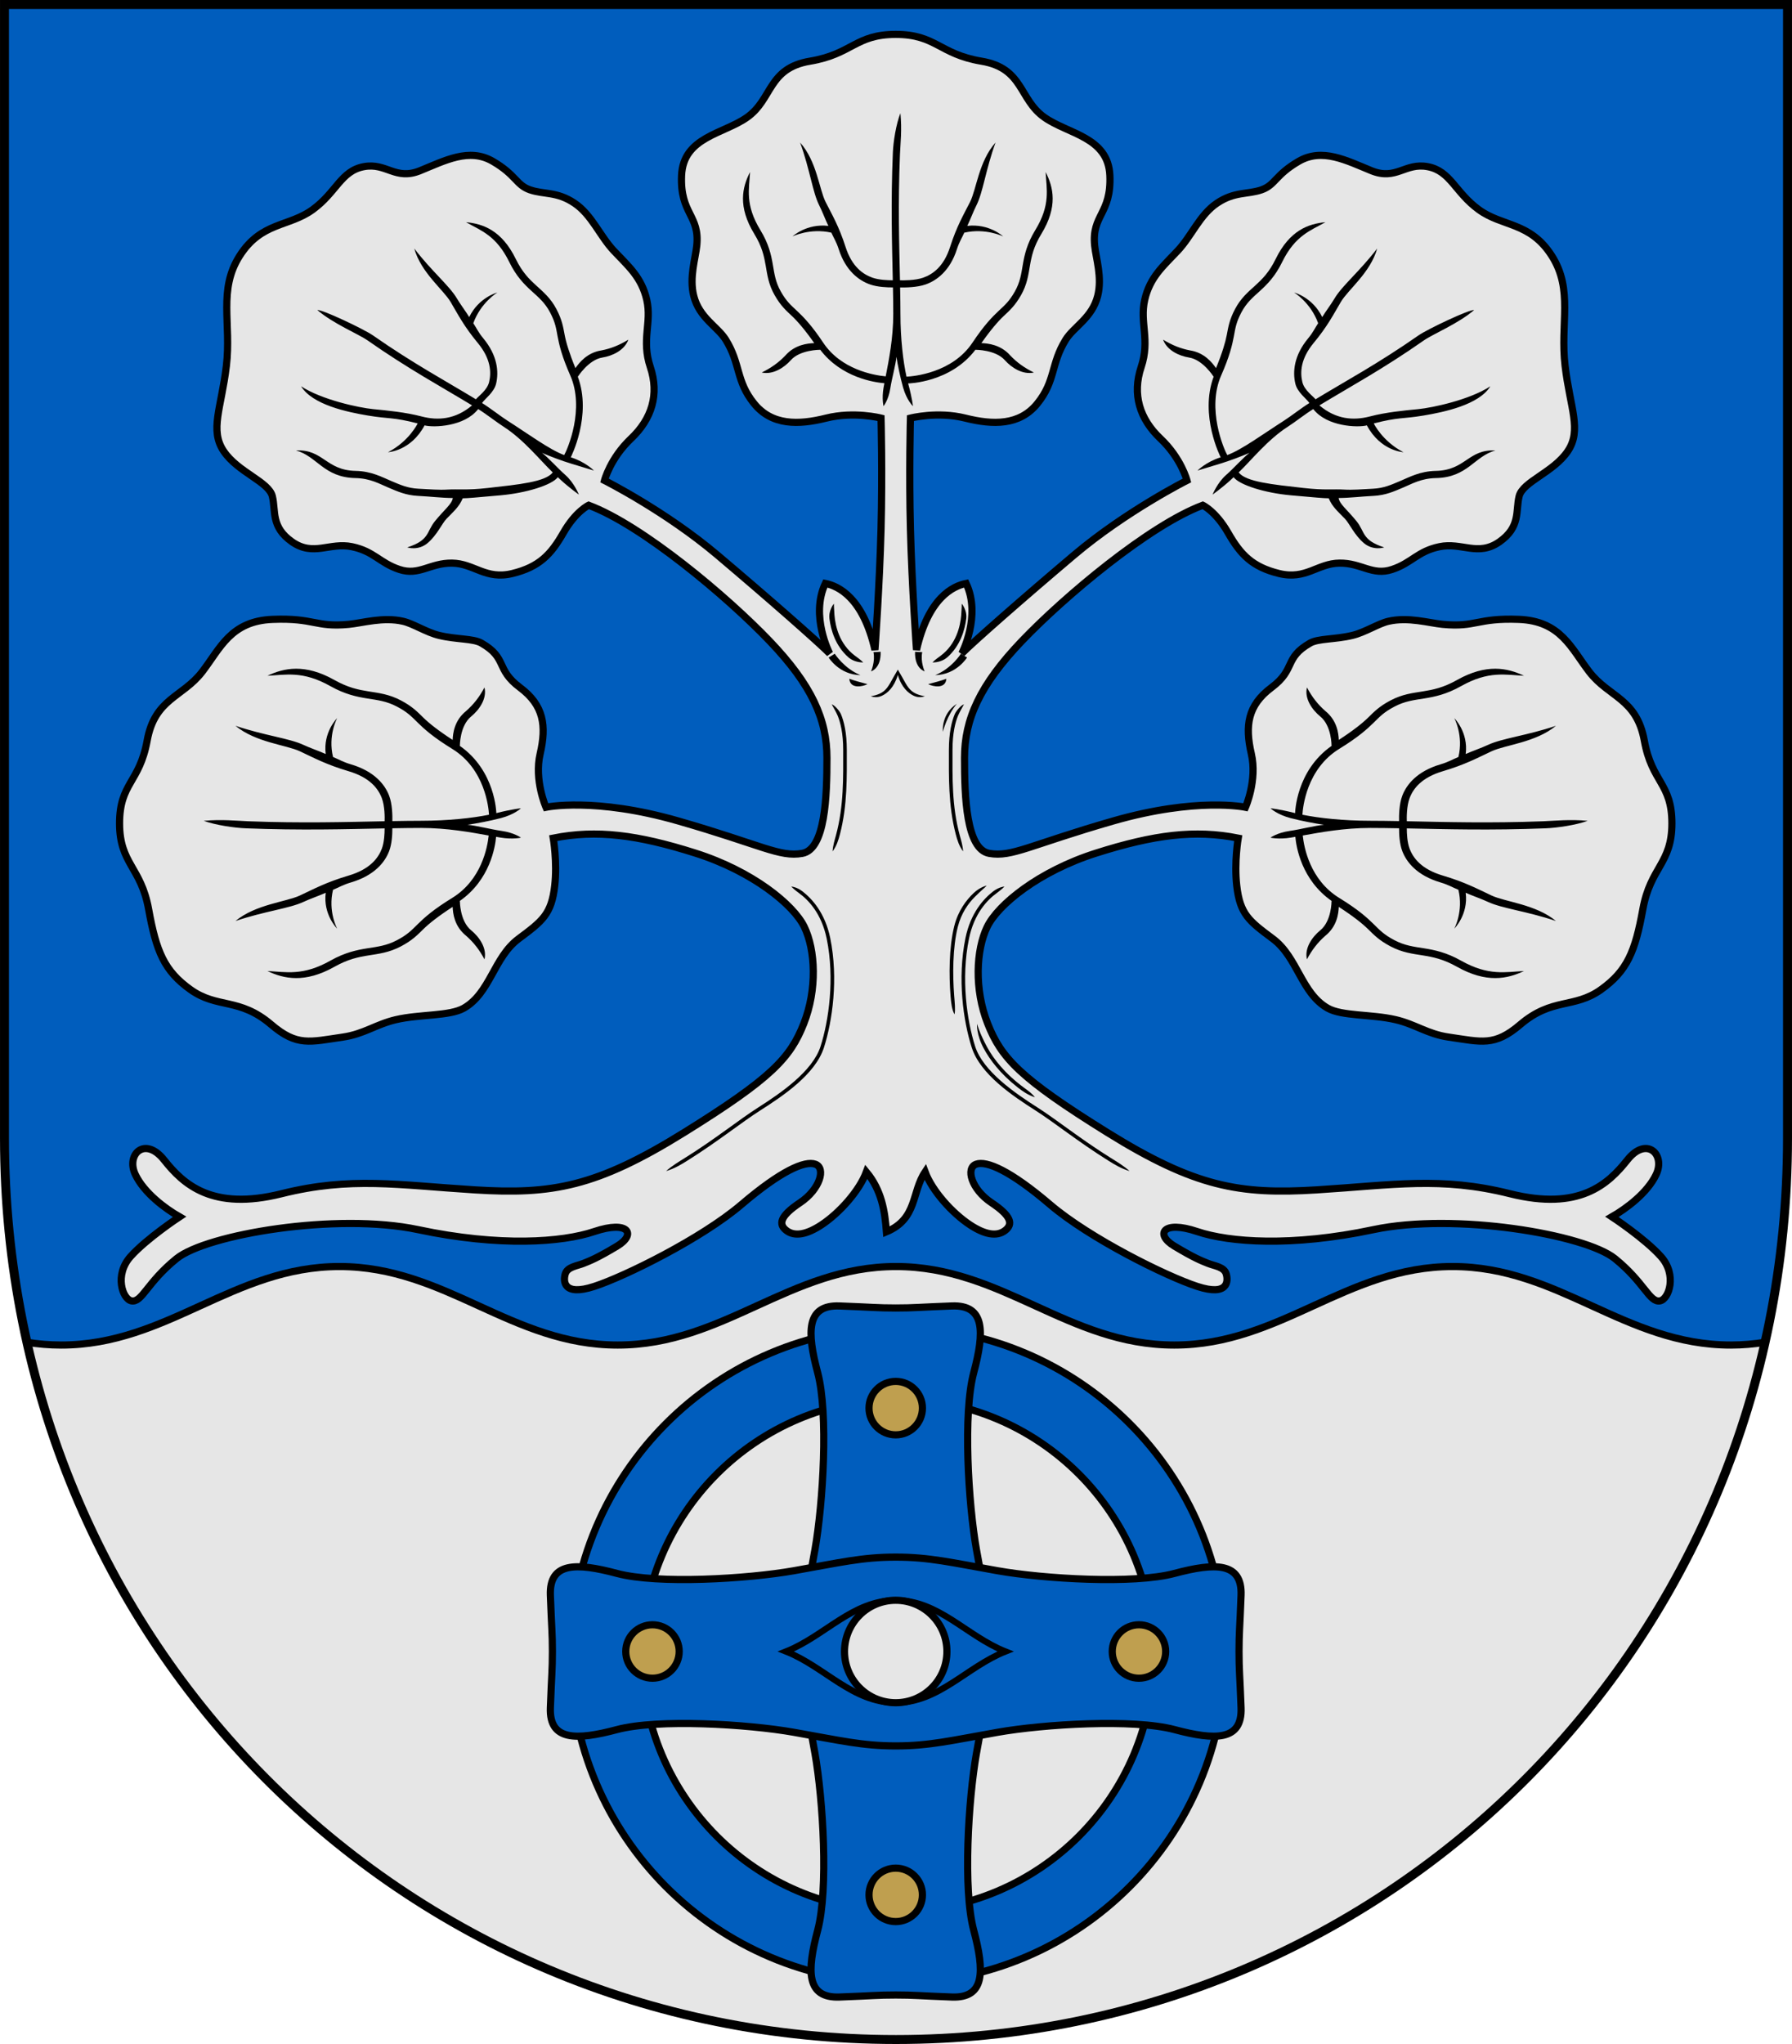 <?xml version="1.0" encoding="UTF-8" standalone="no"?>
<svg xmlns:dc="http://purl.org/dc/elements/1.1/" xmlns:cc="http://creativecommons.org/ns#" xmlns:rdf="http://www.w3.org/1999/02/22-rdf-syntax-ns#" xmlns:svg="http://www.w3.org/2000/svg" xmlns="http://www.w3.org/2000/svg" xmlns:sodipodi="http://sodipodi.sourceforge.net/DTD/sodipodi-0.dtd" xmlns:inkscape="http://www.inkscape.org/namespaces/inkscape" width="500" height="570" viewBox="0 0 132.292 150.812" version="1.1" id="svg847" sodipodi:docname="haapavesi.svg" inkscape:version="1.0.2 (e86c870879, 2021-01-15, custom)">
  <defs id="defs841"></defs>
  <g inkscape:label="Layer 1" inkscape:groupmode="layer" id="layer1" transform="translate(-33.043,-49.415)">
    <path style="font-variation-settings:normal;opacity:1;vector-effect:none;fill:#005dbd;fill-opacity:1;stroke:none;stroke-width:0.661;stroke-linecap:butt;stroke-linejoin:miter;stroke-miterlimit:4;stroke-dasharray:none;stroke-dashoffset:0;stroke-opacity:1;stop-color:#000000;stop-opacity:1" d="m 165.004,49.746 v 83.637 c 0,37.264 -29.424,66.514 -65.815,66.514 -36.391,0 -65.815,-29.25 -65.815,-66.514 V 49.746 Z" id="path1823" sodipodi:nodetypes="cszscc"></path>
    <path id="path848" style="font-variation-settings:normal;opacity:1;vector-effect:none;fill:#e6e6e6;fill-opacity:1;stroke:#000000;stroke-width:0.529;stroke-linecap:butt;stroke-linejoin:miter;stroke-miterlimit:4;stroke-dasharray:none;stroke-dashoffset:0;stroke-opacity:1;stop-color:#000000;stop-opacity:1" d="m 140.277,142.864 c 7.846,0 12.698,5.793 20.544,5.793 0.877,0 1.714,-0.076 2.524,-0.204 -6.689,29.785 -32.843,51.443 -64.156,51.443 -31.314,0 -57.468,-21.658 -64.157,-51.443 0.81,0.129 1.648,0.204 2.525,0.204 7.846,0 12.698,-5.793 20.544,-5.793 7.846,0 12.698,5.793 20.544,5.793 7.846,0 12.698,-5.793 20.544,-5.793 7.846,0 12.698,5.793 20.544,5.793 7.846,0 12.698,-5.793 20.544,-5.793 z"></path>
    <g id="g1601" style="stroke-width:0.528;stroke-miterlimit:4;stroke-dasharray:none" transform="matrix(1.002,0,0,1.002,-0.074,-0.109)">
      <path id="path855" style="opacity:1;fill:#005dbd;fill-opacity:1;stroke:#000000;stroke-width:1.996;stroke-miterlimit:4;stroke-dasharray:none;paint-order:markers fill stroke" d="m 374.338,555.357 c -50.297,5.4e-4 -91.07,40.773 -91.07,91.07 -5.4e-4,50.297 40.773,91.072 91.07,91.072 50.298,5.4e-4 91.073,-40.775 91.072,-91.072 -5.4e-4,-50.298 -40.775,-91.071 -91.072,-91.07 z m 0,19.898 c 39.307,0 71.174,31.864 71.174,71.172 0,39.307 -31.866,71.174 -71.174,71.174 -39.307,0 -71.172,-31.866 -71.172,-71.174 -10e-6,-39.307 31.864,-71.172 71.172,-71.172 z" transform="scale(0.265)" sodipodi:nodetypes="zzzzzzzzzz"></path>
      <path style="font-variation-settings:normal;opacity:1;vector-effect:none;fill:#005dbd;fill-opacity:1;stroke:#000000;stroke-width:0.528;stroke-linecap:butt;stroke-linejoin:miter;stroke-miterlimit:4;stroke-dasharray:none;stroke-dashoffset:0;stroke-opacity:1;stop-color:#000000;stop-opacity:1" d="m 93.094,178.538 c 0.601,3.408 1.002,10.023 0.2,13.029 -0.802,3.007 -0.838,5.002 1.604,4.911 2.442,-0.09 2.764,-0.15 4.145,-0.15 1.382,0 1.704,0.06 4.145,0.15 2.442,0.09 2.405,-1.904 1.604,-4.911 -0.802,-3.007 -0.401,-9.622 0.2,-13.029 0.601,-3.408 1.002,-5.023 1.002,-7.504 0,-2.481 -0.401,-4.096 -1.002,-7.504 -0.601,-3.408 -1.002,-10.023 -0.2,-13.029 0.802,-3.007 0.838,-5.001 -1.604,-4.911 -2.442,0.09 -2.764,0.15 -4.145,0.15 -1.382,0 -1.704,-0.06 -4.145,-0.15 -2.442,-0.09 -2.405,1.904 -1.604,4.911 0.802,3.007 0.401,9.622 -0.2,13.029 -0.601,3.408 -1.002,5.023 -1.002,7.504 0,2.481 0.401,4.096 1.002,7.504 z" id="path881" sodipodi:nodetypes="zsszsszzzsszsszzz"></path>
      <path id="path883" style="opacity:1;fill:#bf9f4f;fill-opacity:1;stroke:#000000;stroke-width:0.528;stroke-miterlimit:4;stroke-dasharray:none;paint-order:markers fill stroke" d="m 99.044,155.081 c -1.087,0 -1.968,-0.881 -1.968,-1.968 0,-1.087 0.881,-1.968 1.968,-1.968 1.087,0 1.968,0.881 1.968,1.968 0,1.087 -0.881,1.968 -1.968,1.968 z" sodipodi:nodetypes="sssss"></path>
      <path id="path885" style="opacity:1;fill:#bf9f4f;fill-opacity:1;stroke:#000000;stroke-width:0.528;stroke-miterlimit:4;stroke-dasharray:none;paint-order:markers fill stroke" d="m 99.044,186.987 c -1.087,0 -1.968,0.881 -1.968,1.968 0,1.087 0.881,1.968 1.968,1.968 1.087,0 1.968,-0.881 1.968,-1.968 0,-1.087 -0.881,-1.968 -1.968,-1.968 z" sodipodi:nodetypes="sssss"></path>
      <path style="font-variation-settings:normal;opacity:1;vector-effect:none;fill:#005dbd;fill-opacity:1;stroke:#000000;stroke-width:0.528;stroke-linecap:butt;stroke-linejoin:miter;stroke-miterlimit:4;stroke-dasharray:none;stroke-dashoffset:0;stroke-opacity:1;stop-color:#000000;stop-opacity:1" d="m 106.548,176.984 c 3.408,-0.601 10.023,-1.002 13.029,-0.2 3.007,0.802 5.002,0.838 4.911,-1.604 -0.09,-2.442 -0.15,-2.764 -0.15,-4.145 0,-1.382 0.06,-1.704 0.15,-4.145 0.09,-2.442 -1.904,-2.405 -4.911,-1.604 -3.007,0.802 -9.622,0.401 -13.029,-0.2 -3.408,-0.601 -5.023,-1.002 -7.504,-1.002 -2.481,0 -4.096,0.401 -7.504,1.002 -3.408,0.601 -10.023,1.002 -13.029,0.2 -3.007,-0.802 -5.001,-0.838 -4.911,1.604 0.09,2.442 0.15,2.764 0.15,4.145 0,1.382 -0.06,1.704 -0.15,4.145 -0.09,2.442 1.904,2.405 4.911,1.604 3.007,-0.802 9.622,-0.401 13.029,0.2 3.408,0.601 5.023,1.002 7.504,1.002 2.481,0 4.096,-0.401 7.504,-1.002 z" id="path871" sodipodi:nodetypes="zsszsszzzsszsszzz"></path>
      <path id="path877" style="opacity:1;fill:#bf9f4f;fill-opacity:1;stroke:#000000;stroke-width:0.528;stroke-miterlimit:4;stroke-dasharray:none;paint-order:markers fill stroke" d="m 83.091,171.034 c 0,1.087 -0.881,1.968 -1.968,1.968 -1.087,0 -1.968,-0.881 -1.968,-1.968 0,-1.087 0.881,-1.968 1.968,-1.968 1.087,0 1.968,0.881 1.968,1.968 z" sodipodi:nodetypes="sssss"></path>
      <path id="path879" style="opacity:1;fill:#bf9f4f;fill-opacity:1;stroke:#000000;stroke-width:0.528;stroke-miterlimit:4;stroke-dasharray:none;paint-order:markers fill stroke" d="m 114.997,171.034 c 0,1.087 0.881,1.968 1.968,1.968 1.087,0 1.968,-0.881 1.968,-1.968 0,-1.087 -0.881,-1.968 -1.968,-1.968 -1.087,0 -1.968,0.881 -1.968,1.968 z" sodipodi:nodetypes="sssss"></path>
      <path id="path891" style="opacity:1;fill:none;stroke:#000000;stroke-width:0.462;stroke-miterlimit:4;stroke-dasharray:none;paint-order:markers fill stroke" d="m 107.126,171.034 c -2.862,-1.137 -4.903,-3.772 -8.082,-3.772 -3.179,0 -5.22,2.635 -8.082,3.772 2.862,1.137 4.903,3.772 8.082,3.772 3.179,0 5.22,-2.635 8.082,-3.772 z" sodipodi:nodetypes="cscsc"></path>
      <path id="path875" style="opacity:1;fill:#e6e6e6;fill-opacity:1;stroke:#000000;stroke-width:0.528;stroke-miterlimit:4;stroke-dasharray:none;paint-order:markers fill stroke" d="m 102.816,171.034 c 0,2.083 -1.689,3.772 -3.772,3.772 -2.083,0 -3.772,-1.689 -3.772,-3.772 0,-2.083 1.689,-3.772 3.772,-3.772 2.083,0 3.772,1.689 3.772,3.772 z" sodipodi:nodetypes="sssss"></path>
    </g>
    <path style="font-variation-settings:normal;opacity:1;vector-effect:none;fill:none;fill-opacity:1;stroke:#000000;stroke-width:0.661;stroke-linecap:butt;stroke-linejoin:miter;stroke-miterlimit:4;stroke-dasharray:none;stroke-dashoffset:0;stroke-opacity:1;stop-color:#000000;stop-opacity:1" d="m 165.004,49.746 v 83.637 c 0,37.264 -29.424,66.514 -65.815,66.514 -36.391,0 -65.815,-29.25 -65.815,-66.514 V 49.746 Z" id="path846" sodipodi:nodetypes="cszscc"></path>
    <g id="g1843" transform="matrix(1.002,0,0,1.002,-0.074,-0.109)" style="stroke-width:0.998">
      <path style="font-variation-settings:normal;opacity:1;vector-effect:none;fill:#e6e6e6;fill-opacity:1;stroke:#000000;stroke-width:0.528;stroke-linecap:butt;stroke-linejoin:miter;stroke-miterlimit:4;stroke-dasharray:none;stroke-dashoffset:0;stroke-opacity:1;stop-color:#000000;stop-opacity:1" d="m 104.165,80.212 c 2.053,0.513 4.001,0.55 5.312,-1.068 1.362,-1.68 0.979,-2.912 2.092,-4.704 0.601,-0.967 1.945,-1.601 2.356,-3.227 0.343,-1.357 -0.126,-2.756 -0.223,-3.699 -0.234,-2.271 1.239,-2.318 1.12,-5.164 -0.119,-2.846 -3.092,-3.054 -4.83,-4.288 -1.888,-1.339 -1.522,-3.614 -4.633,-4.132 -3.111,-0.518 -3.337,-1.973 -6.315,-1.973 -2.978,0 -3.204,1.455 -6.315,1.973 -3.111,0.518 -2.745,2.793 -4.633,4.132 -1.738,1.233 -4.711,1.441 -4.83,4.288 -0.119,2.846 1.354,2.893 1.12,5.164 -0.097,0.943 -0.566,2.342 -0.223,3.699 0.411,1.626 1.756,2.26 2.356,3.227 1.113,1.792 0.73,3.024 2.092,4.704 1.312,1.618 3.26,1.581 5.312,1.068 2.053,-0.513 4.039,2e-6 4.039,2e-6 0,0 0.108,3.98 -3.5e-5,8.175 -0.108,4.195 -0.448,8.893 -0.448,8.893 -0.873,-3.843 -2.689,-4.701 -3.657,-4.894 -1.129,2.394 0.323,5.163 0.323,5.163 -0.914,-0.914 -4.464,-4.034 -8.283,-7.261 -3.819,-3.227 -8.31,-5.485 -8.31,-5.485 0,0 0.42,-1.628 1.957,-3.083 1.536,-1.455 2.09,-3.255 1.418,-5.268 -0.671,-2.014 0.12,-3.259 -0.259,-4.938 -0.38,-1.679 -1.367,-2.494 -2.422,-3.614 -1.055,-1.12 -1.627,-2.66 -2.916,-3.522 -1.289,-0.862 -2.246,-0.621 -3.269,-0.975 -1.023,-0.355 -1.004,-1.091 -2.742,-2.101 -1.738,-1.009 -3.52,-0.054 -5.352,0.691 -1.832,0.744 -2.475,-0.612 -4.156,-0.294 -1.681,0.318 -2.001,1.882 -3.756,3.161 -1.754,1.28 -3.781,0.892 -5.382,3.403 -1.602,2.511 -0.603,4.983 -0.979,8.107 -0.376,3.124 -1.245,4.724 -0.195,6.281 1.05,1.556 3.317,2.239 3.582,3.318 0.265,1.079 -0.123,2.256 1.454,3.356 1.577,1.101 2.777,0.014 4.411,0.356 1.634,0.342 2.032,1.192 3.492,1.676 1.46,0.484 2.256,-0.486 3.88,-0.466 1.624,0.02 2.467,1.247 4.445,0.766 1.978,-0.481 2.843,-1.393 3.757,-2.992 0.915,-1.599 1.868,-2.036 1.868,-2.036 3.969,1.488 10.205,6.733 13.324,9.993 3.118,3.26 4.231,5.78 4.231,8.615 0,2.835 -0.121,6.727 -1.822,7.027 -1.677,0.295 -2.977,-0.617 -9.142,-2.389 -6.166,-1.772 -9.739,-1.007 -9.739,-1.007 0,0 -0.88,-1.987 -0.43,-3.932 0.479,-2.072 0.274,-3.57 -1.482,-4.882 -1.823,-1.362 -0.901,-2.162 -2.846,-3.275 -0.605,-0.346 -1.839,-0.259 -3.115,-0.566 -0.938,-0.226 -1.898,-0.863 -2.646,-1.037 -1.473,-0.343 -2.991,0.126 -4.014,0.223 -2.465,0.234 -2.516,-0.486 -5.604,-0.367 -3.089,0.119 -3.853,2.124 -5.191,3.862 -1.453,1.888 -3.491,1.953 -4.054,5.064 -0.563,3.111 -2.034,3.122 -2.034,6.1 0,2.978 1.579,3.204 2.141,6.315 0.563,3.111 1.147,4.54 3.086,5.924 1.984,1.415 3.592,0.565 5.944,2.571 1.906,1.625 2.832,1.278 5.282,0.924 1.561,-0.226 2.434,-0.94 3.907,-1.283 1.764,-0.411 3.958,-0.25 5.008,-0.85 1.944,-1.113 2.206,-3.742 4.029,-5.104 1.756,-1.312 2.425,-1.801 2.665,-3.914 0.196,-1.73 -0.108,-3.501 -0.108,-3.501 3.189,-0.638 6.201,-0.248 10.453,1.098 4.252,1.347 7.258,3.815 8.043,5.438 0.824,1.704 0.956,4.61 -0.04,7.128 -0.996,2.518 -2.349,3.998 -8.817,8.015 -6.468,4.017 -9.746,4.577 -15.415,4.223 -5.67,-0.354 -9.142,-0.992 -14.245,0.283 -5.103,1.276 -7.226,-0.69 -8.646,-2.48 -1.42,-1.791 -2.825,-0.414 -2.126,1.063 0.643,1.359 2.211,2.519 3.26,3.118 0,0 -2.41,1.583 -3.614,2.929 -1.205,1.347 -0.587,3.14 0.071,3.26 0.78,0.142 1.134,-1.347 3.331,-3.118 2.197,-1.772 11.765,-3.402 17.789,-2.126 6.024,1.276 10.617,0.934 12.969,0.142 2.57,-0.866 3.118,0.213 1.701,1.063 -1.471,0.883 -1.989,1.079 -2.48,1.276 -0.491,0.197 -1.193,0.256 -1.35,0.779 -0.156,0.522 -0.157,1.665 2.129,0.922 2.286,-0.743 7.938,-3.544 10.843,-6.024 2.906,-2.48 4.677,-3.26 5.457,-2.977 0.78,0.283 0.354,1.843 -1.134,2.835 -1.488,0.992 -1.605,1.596 -0.992,2.055 0.613,0.46 1.499,0.283 2.559,-0.413 1.342,-0.881 2.808,-2.524 3.323,-3.91 1.116,1.346 1.364,2.866 1.479,4.412 2.294,-0.966 1.84,-2.906 2.848,-4.412 0.515,1.386 1.981,3.029 3.323,3.91 1.06,0.696 1.946,0.873 2.559,0.413 0.613,-0.46 0.496,-1.063 -0.992,-2.055 -1.488,-0.992 -1.914,-2.551 -1.134,-2.835 0.78,-0.283 2.551,0.496 5.457,2.977 2.906,2.48 8.557,5.281 10.843,6.024 2.287,0.743 2.286,-0.4 2.129,-0.922 -0.156,-0.522 -0.858,-0.582 -1.35,-0.779 -0.491,-0.197 -1.009,-0.393 -2.48,-1.276 -1.417,-0.85 -0.869,-1.929 1.701,-1.063 2.352,0.792 6.945,1.134 12.969,-0.142 6.024,-1.276 15.592,0.354 17.789,2.126 2.197,1.772 2.551,3.26 3.331,3.118 0.658,-0.12 1.276,-1.914 0.071,-3.26 -1.205,-1.347 -3.614,-2.929 -3.614,-2.929 1.049,-0.6 2.617,-1.759 3.26,-3.118 0.699,-1.477 -0.706,-2.854 -2.126,-1.063 -1.42,1.791 -3.544,3.756 -8.646,2.48 -5.103,-1.276 -8.575,-0.638 -14.245,-0.283 -5.67,0.354 -8.947,-0.206 -15.415,-4.223 -6.468,-4.017 -7.822,-5.497 -8.817,-8.015 -0.996,-2.518 -0.864,-5.424 -0.04,-7.128 0.785,-1.624 3.791,-4.092 8.043,-5.438 4.252,-1.347 7.264,-1.736 10.453,-1.098 0,0 -0.304,1.771 -0.108,3.501 0.24,2.113 0.909,2.602 2.665,3.914 1.823,1.362 2.084,3.991 4.029,5.104 1.05,0.601 3.244,0.439 5.008,0.85 1.473,0.343 2.346,1.057 3.907,1.283 2.45,0.354 3.376,0.701 5.282,-0.924 2.352,-2.005 3.96,-1.155 5.944,-2.571 1.939,-1.384 2.523,-2.813 3.086,-5.924 0.563,-3.111 2.141,-3.337 2.141,-6.315 0,-2.978 -1.471,-2.989 -2.034,-6.1 -0.563,-3.111 -2.601,-3.176 -4.054,-5.064 -1.338,-1.738 -2.102,-3.743 -5.191,-3.862 -3.089,-0.119 -3.14,0.601 -5.604,0.367 -1.023,-0.097 -2.542,-0.566 -4.014,-0.223 -0.748,0.174 -1.708,0.811 -2.646,1.037 -1.275,0.307 -2.51,0.22 -3.115,0.566 -1.944,1.113 -1.023,1.913 -2.846,3.275 -1.756,1.312 -1.96,2.81 -1.482,4.882 0.449,1.945 -0.43,3.932 -0.43,3.932 0,0 -3.573,-0.764 -9.739,1.007 -6.166,1.772 -7.466,2.684 -9.142,2.389 -1.701,-0.299 -1.822,-4.192 -1.822,-7.027 0,-2.835 1.113,-5.355 4.231,-8.615 3.118,-3.26 9.355,-8.504 13.324,-9.993 0,0 0.953,0.438 1.868,2.036 0.915,1.599 1.779,2.511 3.757,2.992 1.978,0.481 2.822,-0.746 4.445,-0.766 1.624,-0.02 2.42,0.951 3.88,0.466 1.46,-0.484 1.858,-1.335 3.492,-1.676 1.634,-0.342 2.834,0.745 4.411,-0.356 1.577,-1.101 1.189,-2.277 1.454,-3.356 0.265,-1.079 2.532,-1.761 3.582,-3.318 1.05,-1.556 0.181,-3.157 -0.195,-6.281 -0.376,-3.124 0.622,-5.596 -0.979,-8.107 -1.602,-2.511 -3.628,-2.123 -5.382,-3.403 -1.754,-1.28 -2.075,-2.843 -3.756,-3.161 -1.681,-0.318 -2.324,1.038 -4.156,0.294 -1.832,-0.744 -3.613,-1.7 -5.352,-0.691 -1.738,1.009 -1.718,1.746 -2.742,2.101 -1.023,0.355 -1.98,0.113 -3.269,0.975 -1.289,0.862 -1.861,2.402 -2.916,3.522 -1.055,1.12 -2.042,1.935 -2.422,3.614 -0.38,1.679 0.412,2.925 -0.259,4.938 -0.671,2.014 -0.118,3.814 1.418,5.268 1.536,1.455 1.957,3.083 1.957,3.083 0,0 -4.491,2.258 -8.31,5.485 -3.819,3.227 -7.369,6.347 -8.283,7.261 0,0 1.452,-2.769 0.323,-5.163 -0.968,0.194 -2.784,1.052 -3.657,4.894 0,0 -0.341,-4.697 -0.448,-8.893 -0.108,-4.195 -8e-5,-8.175 -8e-5,-8.175 0,0 1.986,-0.513 4.039,-2e-6 z" id="path1642" sodipodi:nodetypes="sssssssszsssssssscscccsczzzzzzzzzzzzzzzzzzzzcsssscssssssssszsssssssscsssssssscsssssszzzssszscccszssszzzsssssscsssssssscsssssssszssssssssscssssczzzzzzzzzzzzzzzzzzzzcscccscs"></path>
      <path id="path1681" style="color:#000000;font-style:normal;font-variant:normal;font-weight:normal;font-stretch:normal;font-size:medium;line-height:normal;font-family:sans-serif;font-variant-ligatures:normal;font-variant-position:normal;font-variant-caps:normal;font-variant-numeric:normal;font-variant-alternates:normal;font-variant-east-asian:normal;font-feature-settings:normal;font-variation-settings:normal;text-indent:0;text-align:start;text-decoration:none;text-decoration-line:none;text-decoration-style:solid;text-decoration-color:#000000;letter-spacing:normal;word-spacing:normal;text-transform:none;writing-mode:lr-tb;direction:ltr;text-orientation:mixed;dominant-baseline:auto;baseline-shift:baseline;text-anchor:start;white-space:normal;shape-padding:0;shape-margin:0;inline-size:0;clip-rule:nonzero;display:inline;overflow:visible;visibility:visible;opacity:1;isolation:auto;mix-blend-mode:normal;color-interpolation:sRGB;color-interpolation-filters:linearRGB;solid-color:#000000;solid-opacity:1;vector-effect:none;fill:#000000;fill-opacity:1;fill-rule:nonzero;stroke:none;stroke-width:3.771;stroke-linecap:butt;stroke-linejoin:miter;stroke-miterlimit:4;stroke-dasharray:none;stroke-dashoffset:0;stroke-opacity:1;color-rendering:auto;image-rendering:auto;shape-rendering:auto;text-rendering:auto;enable-background:accumulate;stop-color:#000000;stop-opacity:1" d="m 375.053,217.957 c -1.22,3.118 -1.965,7.917 -2.092,10.883 -0.6,14.009 -0.239,25.611 -0.021,35.551 -1.427,-3.2e-4 -3.858,-0.092 -5.66,-0.725 -2.653,-0.931 -5.717,-3.079 -7.463,-8.512 -1.857,-5.778 -3.734,-8.925 -5.545,-12.496 -1.811,-3.571 -2.446,-11.349 -7.104,-16.541 2.739,7.502 3.468,13.804 5.316,17.449 0.865,1.707 1.697,3.967 2.541,5.713 -6.082,-0.718 -9.984,2.93 -9.984,2.93 0,0 4.835,-2.408 10.818,-1.055 0.68,1.542 1.369,2.493 2.051,4.613 1.913,5.952 5.562,8.679 8.703,9.781 2.077,0.729 4.734,0.83 6.365,0.824 0.051,2.558 0.09,5.037 0.09,7.385 0,6.646 -1.204,12.739 -2.104,17.334 -3.34,-0.324 -12.373,-1.868 -17.365,-9.355 -3.29,-4.935 -5.517,-7.169 -7.264,-8.812 -1.747,-1.644 -2.93,-2.61 -4.496,-5.352 -1.531,-2.679 -1.803,-4.933 -2.266,-7.604 -0.462,-2.671 -1.125,-5.715 -3.439,-9.502 -4.327,-7.08 -3.135,-11.427 -2.883,-16.146 -2.187,4.225 -3.44,9.631 1.178,17.188 2.158,3.531 2.721,6.184 3.174,8.799 0.452,2.614 0.78,5.241 2.502,8.254 1.686,2.951 3.148,4.216 4.857,5.824 1.507,1.418 3.543,3.766 6.143,7.463 -1.879,0.072 -5.403,0.438 -8.039,3.447 -1.839,1.938 -3.915,3.427 -6.562,4.721 3.117,0.688 6.227,-1.345 8.068,-3.406 2.574,-2.939 8.164,-2.908 8.164,-2.908 v -0.045 c 5.877,7.793 15.114,9.112 17.867,9.338 -0.072,0.383 -0.168,0.853 -0.229,1.205 -0.536,3.088 -0.01,5.17 -0.01,5.17 0,0 1.38,-1.687 1.883,-4.957 0.418,-2.72 1.503,-6.508 1.696,-8.768 0.349,2.198 1.094,5.852 1.864,8.569 0.993,3.503 2.734,5.16 2.734,5.16 0,0 -0.212,-2.222 -1.338,-6.32 0,0 11.778,-0.169 18.736,-9.396 v 0.045 c 0,0 5.59,-0.031 8.164,2.908 1.841,2.062 4.951,4.094 8.068,3.406 -2.648,-1.294 -4.724,-2.783 -6.562,-4.721 -2.636,-3.009 -6.16,-3.375 -8.039,-3.447 2.599,-3.697 4.636,-6.045 6.143,-7.463 1.709,-1.609 3.171,-2.874 4.857,-5.824 1.722,-3.013 2.049,-5.64 2.502,-8.254 0.453,-2.614 1.016,-5.268 3.174,-8.799 4.618,-7.556 3.365,-12.962 1.178,-17.188 0.252,4.719 1.444,9.066 -2.883,16.146 -2.314,3.787 -2.977,6.831 -3.439,9.502 -0.462,2.671 -0.737,4.925 -2.268,7.604 -1.567,2.741 -2.748,3.708 -4.494,5.352 -1.747,1.644 -3.974,3.878 -7.264,8.812 -5.615,8.422 -16.373,9.342 -18.328,9.441 -0.929,-4.23 -1.682,-10.513 -1.682,-17.42 0,-2.355 -0.04,-4.83 -0.09,-7.379 1.449,0.035 4.705,0.005 7.084,-0.83 3.141,-1.102 6.79,-3.83 8.703,-9.781 0.681,-2.12 1.373,-3.072 2.053,-4.613 5.984,-1.353 10.818,1.055 10.818,1.055 0,0 -3.902,-3.648 -9.984,-2.93 0.844,-1.746 1.674,-4.006 2.539,-5.713 1.848,-3.645 2.579,-9.947 5.318,-17.449 -4.657,5.192 -5.293,12.97 -7.104,16.541 -1.811,3.571 -3.688,6.718 -5.545,12.496 -1.746,5.432 -4.81,7.581 -7.463,8.512 -2.281,0.8 -5.543,0.754 -6.457,0.725 -0.214,-9.847 -0.573,-21.244 -0.006,-34.967 0.128,-3.102 0.591,-6.897 0.117,-11.467 z" transform="scale(0.265)" sodipodi:nodetypes="cscssscscccsscscssssscsssscccccccscscsccccccccsssscssssscscsscccscssscsc"></path>
      <path id="path1712" style="color:#000000;font-style:normal;font-variant:normal;font-weight:normal;font-stretch:normal;font-size:medium;line-height:normal;font-family:sans-serif;font-variant-ligatures:normal;font-variant-position:normal;font-variant-caps:normal;font-variant-numeric:normal;font-variant-alternates:normal;font-variant-east-asian:normal;font-feature-settings:normal;font-variation-settings:normal;text-indent:0;text-align:start;text-decoration:none;text-decoration-line:none;text-decoration-style:solid;text-decoration-color:#000000;letter-spacing:normal;word-spacing:normal;text-transform:none;writing-mode:lr-tb;direction:ltr;text-orientation:mixed;dominant-baseline:auto;baseline-shift:baseline;text-anchor:start;white-space:normal;shape-padding:0;shape-margin:0;inline-size:0;clip-rule:nonzero;display:inline;overflow:visible;visibility:visible;opacity:1;isolation:auto;mix-blend-mode:normal;color-interpolation:sRGB;color-interpolation-filters:linearRGB;solid-color:#000000;solid-opacity:1;vector-effect:none;fill:#000000;fill-opacity:1;fill-rule:nonzero;stroke:none;stroke-width:0.998;stroke-linecap:butt;stroke-linejoin:miter;stroke-miterlimit:4;stroke-dasharray:none;stroke-dashoffset:0;stroke-opacity:1;color-rendering:auto;image-rendering:auto;shape-rendering:auto;text-rendering:auto;enable-background:accumulate;stop-color:#000000;stop-opacity:1" d="m 64.333,80.749 c 0.669,0.17 2.941,0.099 3.948,-1.202 0.578,0.353 1.352,0.966 1.875,1.3 1.482,0.946 2.724,2.511 3.621,3.366 -0.548,0.699 -2.459,0.882 -4.786,1.146 -1.559,0.176 -2.2,0.068 -2.977,0.116 -0.633,0.039 -1.303,-0.022 -2.138,-0.063 -0.815,-0.04 -1.357,-0.299 -2.018,-0.576 -0.662,-0.277 -1.435,-0.714 -2.609,-0.737 -2.195,-0.042 -2.387,-1.611 -4.392,-1.502 1.544,0.404 2.039,1.986 4.382,2.031 1.095,0.021 1.767,0.425 2.414,0.696 0.648,0.271 1.28,0.572 2.197,0.616 0.898,0.044 1.693,0.148 2.564,0.157 -0.078,0.463 -0.616,0.84 -1.315,1.7 -0.648,0.798 -0.377,1.398 -2.044,1.936 0,0 0.807,0.272 1.506,-0.323 0.699,-0.595 1.051,-1.437 1.388,-1.785 0.564,-0.583 0.925,-0.876 1.194,-1.508 v -2e-6 c 0.386,-0.003 0.902,-0.053 2.788,-0.22 1.887,-0.167 3.777,-0.751 4.219,-1.333 0.075,0.07 0.167,0.159 0.236,0.222 0.613,0.559 1.313,1.06 1.313,1.06 0,0 -0.341,-0.871 -0.999,-1.448 -0.547,-0.48 -1.238,-1.261 -1.715,-1.626 0.54,0.235 1.461,0.589 2.177,0.803 0.923,0.277 1.648,0.501 1.648,0.501 0,0 -0.634,-0.645 -1.708,-0.977 0,0 1.584,-3.082 0.516,-5.947 l 0.01,0.006 c 0,0 0.788,-1.251 1.81,-1.407 0.722,-0.117 1.618,-0.522 1.908,-1.315 -0.665,0.407 -1.293,0.658 -1.987,0.792 -1.046,0.16 -1.629,0.894 -1.913,1.303 -0.455,-1.106 -0.689,-1.894 -0.791,-2.432 -0.116,-0.61 -0.19,-1.116 -0.608,-1.912 -0.427,-0.813 -0.966,-1.26 -1.485,-1.732 -0.519,-0.473 -1.031,-0.976 -1.511,-1.96 -1.029,-2.105 -2.413,-2.595 -3.667,-2.708 1.089,0.615 2.228,0.968 3.192,2.94 0.515,1.055 1.1,1.636 1.63,2.119 0.53,0.483 0.994,0.865 1.374,1.588 0.389,0.739 0.436,1.14 0.554,1.764 0.118,0.624 0.3,1.438 0.932,2.874 1.08,2.451 -0.192,5.412 -0.448,5.862 -1.076,-0.395 -2.638,-1.551 -4.179,-2.534 -0.525,-0.335 -1.298,-0.947 -1.874,-1.299 0.214,-0.318 0.886,-0.78 1.038,-1.429 0.201,-0.857 0.112,-2.06 -0.944,-3.333 -0.376,-0.454 -0.49,-0.743 -0.737,-1.114 0.549,-1.527 1.774,-2.263 1.774,-2.263 0,0 -1.369,0.351 -2.074,1.81 -0.269,-0.437 -0.656,-0.943 -0.913,-1.379 -0.55,-0.931 -1.852,-1.991 -3.136,-3.669 0.496,1.778 2.14,3.026 2.679,3.938 0.539,0.912 0.974,1.778 1.999,3.015 0.963,1.162 1.007,2.152 0.837,2.876 -0.146,0.623 -0.836,1.075 -0.972,1.275 -2.227,-1.353 -4.605,-2.626 -7.586,-4.705 -0.674,-0.47 -3.813,-1.95 -4.095,-1.864 1.163,0.998 3.04,1.771 3.684,2.222 3.04,2.127 5.464,3.428 7.712,4.794 -1.221,1.034 -2.507,1.132 -3.712,0.817 -1.205,-0.315 -2.522,-0.437 -3.576,-0.541 -1.054,-0.104 -3.793,-0.689 -5.309,-1.682 0.846,1.369 3.404,1.9 4.935,2.156 1.53,0.256 1.81,0.103 3.655,0.579 0,0 -0.626,1.312 -2.186,2.119 0,0 1.678,-0.074 2.694,-1.974 z" sodipodi:nodetypes="ccscssssscssscsczsccccscscsccccccccsssscssssscscsscccscssscscsczsczccc"></path>
      <path id="path1732" style="color:#000000;font-style:normal;font-variant:normal;font-weight:normal;font-stretch:normal;font-size:medium;line-height:normal;font-family:sans-serif;font-variant-ligatures:normal;font-variant-position:normal;font-variant-caps:normal;font-variant-numeric:normal;font-variant-alternates:normal;font-variant-east-asian:normal;font-feature-settings:normal;font-variation-settings:normal;text-indent:0;text-align:start;text-decoration:none;text-decoration-line:none;text-decoration-style:solid;text-decoration-color:#000000;letter-spacing:normal;word-spacing:normal;text-transform:none;writing-mode:lr-tb;direction:ltr;text-orientation:mixed;dominant-baseline:auto;baseline-shift:baseline;text-anchor:start;white-space:normal;shape-padding:0;shape-margin:0;inline-size:0;clip-rule:nonzero;display:inline;overflow:visible;visibility:visible;opacity:1;isolation:auto;mix-blend-mode:normal;color-interpolation:sRGB;color-interpolation-filters:linearRGB;solid-color:#000000;solid-opacity:1;vector-effect:none;fill:#000000;fill-opacity:1;fill-rule:nonzero;stroke:none;stroke-width:0.998;stroke-linecap:butt;stroke-linejoin:miter;stroke-miterlimit:4;stroke-dasharray:none;stroke-dashoffset:0;stroke-opacity:1;color-rendering:auto;image-rendering:auto;shape-rendering:auto;text-rendering:auto;enable-background:accumulate;stop-color:#000000;stop-opacity:1" d="m 48.056,109.866 c 0.895,0.323 2.273,0.52 3.125,0.553 4.022,0.159 7.353,0.063 10.208,0.006 -9.8e-5,0.378 -0.027,1.021 -0.208,1.498 -0.267,0.702 -0.884,1.513 -2.444,1.975 -1.659,0.491 -2.563,0.988 -3.588,1.467 -1.025,0.479 -3.259,0.647 -4.749,1.879 2.154,-0.725 3.963,-0.918 5.01,-1.407 0.49,-0.229 1.139,-0.449 1.64,-0.672 -0.206,1.609 0.841,2.642 0.841,2.642 0,0 -0.691,-1.279 -0.303,-2.862 0.443,-0.18 0.716,-0.362 1.325,-0.543 1.709,-0.506 2.492,-1.472 2.808,-2.303 0.209,-0.55 0.238,-1.252 0.237,-1.684 0.734,-0.013 1.446,-0.024 2.12,-0.024 1.908,0 3.658,0.319 4.977,0.557 -0.093,0.884 -0.536,3.274 -2.686,4.595 -1.417,0.87 -2.058,1.46 -2.53,1.922 -0.472,0.462 -0.749,0.775 -1.537,1.19 -0.769,0.405 -1.416,0.477 -2.183,0.599 -0.767,0.122 -1.641,0.298 -2.728,0.91 -2.033,1.145 -3.281,0.83 -4.636,0.763 1.213,0.579 2.765,0.91 4.935,-0.312 1.014,-0.571 1.776,-0.72 2.526,-0.84 0.751,-0.12 1.505,-0.206 2.37,-0.662 0.847,-0.446 1.21,-0.833 1.672,-1.285 0.407,-0.399 1.081,-0.937 2.143,-1.625 0.021,0.497 0.126,1.43 0.99,2.127 0.556,0.486 0.984,1.036 1.355,1.736 0.198,-0.825 -0.386,-1.648 -0.978,-2.135 -0.844,-0.681 -0.835,-2.16 -0.835,-2.16 h -0.013 c 2.238,-1.555 2.616,-3.999 2.681,-4.727 0.11,0.019 0.245,0.044 0.346,0.06 0.887,0.142 1.484,0.003 1.484,0.003 0,0 -0.484,-0.365 -1.423,-0.498 -0.781,-0.111 -1.869,-0.398 -2.518,-0.449 0.631,-0.092 1.68,-0.289 2.46,-0.493 1.006,-0.263 1.482,-0.723 1.482,-0.723 0,0 -0.638,0.056 -1.815,0.354 0,0 -0.049,-3.116 -2.698,-4.957 h 0.013 c 0,0 -0.009,-1.479 0.835,-2.16 0.592,-0.487 1.176,-1.31 0.978,-2.135 -0.372,0.701 -0.799,1.25 -1.355,1.736 -0.864,0.697 -0.969,1.63 -0.99,2.127 -1.062,-0.688 -1.736,-1.227 -2.143,-1.625 -0.462,-0.452 -0.825,-0.839 -1.672,-1.285 -0.865,-0.456 -1.619,-0.542 -2.37,-0.662 -0.751,-0.12 -1.512,-0.269 -2.526,-0.84 -2.17,-1.222 -3.722,-0.89 -4.935,-0.312 1.355,-0.067 2.603,-0.382 4.636,0.763 1.087,0.612 1.961,0.788 2.728,0.91 0.767,0.122 1.414,0.195 2.183,0.6 0.787,0.414 1.065,0.727 1.537,1.189 0.472,0.462 1.113,1.051 2.53,1.922 2.418,1.486 2.682,4.332 2.711,4.849 -1.215,0.246 -3.018,0.445 -5.002,0.445 -0.676,0 -1.387,0.011 -2.119,0.024 0.01,-0.383 0.001,-1.245 -0.238,-1.874 -0.316,-0.831 -1.1,-1.797 -2.808,-2.303 -0.609,-0.18 -0.882,-0.363 -1.325,-0.543 -0.389,-1.583 0.303,-2.862 0.303,-2.862 0,0 -1.047,1.032 -0.841,2.642 -0.501,-0.223 -1.15,-0.443 -1.64,-0.672 -1.047,-0.489 -2.856,-0.682 -5.01,-1.407 1.491,1.232 3.724,1.4 4.749,1.879 1.025,0.479 1.929,0.976 3.588,1.467 1.56,0.462 2.177,1.273 2.444,1.975 0.23,0.604 0.217,1.467 0.208,1.708 -2.827,0.057 -6.1,0.152 -10.04,0.002 -0.891,-0.034 -1.98,-0.156 -3.292,-0.031 z" sodipodi:nodetypes="cscssscscccsscscssssscsssscccccccscscsccccccccsssscssssscscsscccscssscsc"></path>
      <path id="path1789" style="color:#000000;font-style:normal;font-variant:normal;font-weight:normal;font-stretch:normal;font-size:medium;line-height:normal;font-family:sans-serif;font-variant-ligatures:normal;font-variant-position:normal;font-variant-caps:normal;font-variant-numeric:normal;font-variant-alternates:normal;font-variant-east-asian:normal;font-feature-settings:normal;font-variation-settings:normal;text-indent:0;text-align:start;text-decoration:none;text-decoration-line:none;text-decoration-style:solid;text-decoration-color:#000000;letter-spacing:normal;word-spacing:normal;text-transform:none;writing-mode:lr-tb;direction:ltr;text-orientation:mixed;dominant-baseline:auto;baseline-shift:baseline;text-anchor:start;white-space:normal;shape-padding:0;shape-margin:0;inline-size:0;clip-rule:nonzero;display:inline;overflow:visible;visibility:visible;opacity:1;isolation:auto;mix-blend-mode:normal;color-interpolation:sRGB;color-interpolation-filters:linearRGB;solid-color:#000000;solid-opacity:1;vector-effect:none;fill:#000000;fill-opacity:1;fill-rule:nonzero;stroke:none;stroke-width:0.998;stroke-linecap:butt;stroke-linejoin:miter;stroke-miterlimit:4;stroke-dasharray:none;stroke-dashoffset:0;stroke-opacity:1;color-rendering:auto;image-rendering:auto;shape-rendering:auto;text-rendering:auto;enable-background:accumulate;stop-color:#000000;stop-opacity:1" d="m 133.755,80.749 c -0.669,0.17 -2.941,0.099 -3.948,-1.202 -0.578,0.353 -1.352,0.966 -1.875,1.3 -1.482,0.946 -2.724,2.511 -3.621,3.366 0.548,0.699 2.459,0.882 4.786,1.146 1.559,0.176 2.2,0.068 2.977,0.116 0.633,0.039 1.303,-0.022 2.138,-0.063 0.815,-0.04 1.357,-0.299 2.018,-0.576 0.662,-0.277 1.435,-0.714 2.609,-0.737 2.195,-0.042 2.387,-1.611 4.392,-1.502 -1.544,0.404 -2.039,1.986 -4.382,2.031 -1.095,0.021 -1.767,0.425 -2.414,0.696 -0.648,0.271 -1.28,0.572 -2.197,0.616 -0.898,0.044 -1.693,0.148 -2.563,0.157 0.078,0.463 0.616,0.84 1.315,1.7 0.648,0.798 0.377,1.398 2.044,1.936 0,0 -0.807,0.272 -1.506,-0.323 -0.699,-0.595 -1.051,-1.437 -1.388,-1.785 -0.564,-0.583 -0.925,-0.876 -1.194,-1.508 v -2e-6 c -0.386,-0.003 -0.902,-0.053 -2.788,-0.22 -1.887,-0.167 -3.777,-0.751 -4.219,-1.333 -0.075,0.07 -0.167,0.159 -0.236,0.222 -0.613,0.559 -1.313,1.06 -1.313,1.06 0,0 0.341,-0.871 0.999,-1.448 0.547,-0.48 1.238,-1.261 1.715,-1.626 -0.54,0.235 -1.461,0.589 -2.177,0.803 -0.923,0.277 -1.648,0.501 -1.648,0.501 0,0 0.634,-0.645 1.708,-0.977 0,0 -1.584,-3.082 -0.516,-5.947 l -0.01,0.006 c 0,0 -0.788,-1.251 -1.81,-1.407 -0.722,-0.117 -1.618,-0.522 -1.908,-1.315 0.665,0.407 1.293,0.658 1.987,0.792 1.046,0.16 1.629,0.894 1.913,1.303 0.455,-1.106 0.689,-1.894 0.791,-2.432 0.116,-0.61 0.19,-1.116 0.608,-1.912 0.427,-0.813 0.966,-1.26 1.485,-1.732 0.519,-0.473 1.031,-0.976 1.511,-1.96 1.029,-2.105 2.413,-2.595 3.667,-2.708 -1.089,0.615 -2.228,0.968 -3.192,2.94 -0.515,1.055 -1.1,1.636 -1.63,2.119 -0.53,0.483 -0.994,0.865 -1.374,1.588 -0.389,0.739 -0.436,1.14 -0.554,1.764 -0.118,0.624 -0.3,1.438 -0.932,2.874 -1.08,2.451 0.192,5.412 0.448,5.862 1.076,-0.395 2.638,-1.551 4.179,-2.534 0.525,-0.335 1.298,-0.947 1.874,-1.299 -0.214,-0.318 -0.886,-0.78 -1.038,-1.429 -0.201,-0.857 -0.112,-2.06 0.944,-3.333 0.376,-0.454 0.49,-0.743 0.737,-1.114 -0.549,-1.527 -1.774,-2.263 -1.774,-2.263 0,0 1.369,0.351 2.074,1.81 0.269,-0.437 0.656,-0.943 0.913,-1.379 0.55,-0.931 1.852,-1.991 3.136,-3.669 -0.496,1.778 -2.14,3.026 -2.679,3.938 -0.539,0.912 -0.974,1.778 -1.999,3.015 -0.963,1.162 -1.007,2.152 -0.837,2.876 0.146,0.623 0.836,1.075 0.972,1.275 2.227,-1.353 4.605,-2.626 7.586,-4.705 0.674,-0.47 3.813,-1.95 4.095,-1.864 -1.163,0.998 -3.04,1.771 -3.684,2.222 -3.04,2.127 -5.464,3.428 -7.712,4.794 1.221,1.034 2.507,1.132 3.712,0.817 1.205,-0.315 2.522,-0.437 3.576,-0.541 1.054,-0.104 3.793,-0.689 5.309,-1.682 -0.846,1.369 -3.404,1.9 -4.935,2.156 -1.53,0.256 -1.81,0.103 -3.655,0.579 0,0 0.626,1.312 2.186,2.119 0,0 -1.678,-0.074 -2.694,-1.974 z" sodipodi:nodetypes="ccscssssscssscsczsccccscscsccccccccsssscssssscscsscccscssscscsczsczccc"></path>
      <path id="path1791" style="color:#000000;font-style:normal;font-variant:normal;font-weight:normal;font-stretch:normal;font-size:medium;line-height:normal;font-family:sans-serif;font-variant-ligatures:normal;font-variant-position:normal;font-variant-caps:normal;font-variant-numeric:normal;font-variant-alternates:normal;font-variant-east-asian:normal;font-feature-settings:normal;font-variation-settings:normal;text-indent:0;text-align:start;text-decoration:none;text-decoration-line:none;text-decoration-style:solid;text-decoration-color:#000000;letter-spacing:normal;word-spacing:normal;text-transform:none;writing-mode:lr-tb;direction:ltr;text-orientation:mixed;dominant-baseline:auto;baseline-shift:baseline;text-anchor:start;white-space:normal;shape-padding:0;shape-margin:0;inline-size:0;clip-rule:nonzero;display:inline;overflow:visible;visibility:visible;opacity:1;isolation:auto;mix-blend-mode:normal;color-interpolation:sRGB;color-interpolation-filters:linearRGB;solid-color:#000000;solid-opacity:1;vector-effect:none;fill:#000000;fill-opacity:1;fill-rule:nonzero;stroke:none;stroke-width:0.998;stroke-linecap:butt;stroke-linejoin:miter;stroke-miterlimit:4;stroke-dasharray:none;stroke-dashoffset:0;stroke-opacity:1;color-rendering:auto;image-rendering:auto;shape-rendering:auto;text-rendering:auto;enable-background:accumulate;stop-color:#000000;stop-opacity:1" d="m 150.032,109.866 c -0.895,0.323 -2.273,0.52 -3.125,0.553 -4.022,0.159 -7.353,0.063 -10.208,0.006 1e-4,0.378 0.027,1.021 0.208,1.498 0.267,0.702 0.884,1.513 2.444,1.975 1.659,0.491 2.563,0.988 3.588,1.467 1.025,0.479 3.259,0.647 4.749,1.879 -2.154,-0.725 -3.963,-0.918 -5.01,-1.407 -0.49,-0.229 -1.139,-0.449 -1.64,-0.672 0.206,1.609 -0.841,2.642 -0.841,2.642 0,0 0.691,-1.279 0.303,-2.862 -0.443,-0.18 -0.716,-0.362 -1.325,-0.543 -1.709,-0.506 -2.492,-1.472 -2.808,-2.303 -0.209,-0.55 -0.238,-1.252 -0.237,-1.684 -0.734,-0.013 -1.446,-0.024 -2.12,-0.024 -1.908,0 -3.658,0.319 -4.977,0.557 0.093,0.884 0.536,3.274 2.686,4.595 1.417,0.87 2.058,1.46 2.53,1.922 0.472,0.462 0.749,0.775 1.537,1.19 0.769,0.405 1.416,0.477 2.183,0.599 0.767,0.122 1.641,0.298 2.728,0.91 2.033,1.145 3.281,0.83 4.636,0.763 -1.213,0.579 -2.765,0.91 -4.935,-0.312 -1.014,-0.571 -1.776,-0.72 -2.526,-0.84 -0.751,-0.12 -1.505,-0.206 -2.37,-0.662 -0.847,-0.446 -1.21,-0.833 -1.672,-1.285 -0.407,-0.399 -1.081,-0.937 -2.143,-1.625 -0.021,0.497 -0.126,1.43 -0.99,2.127 -0.556,0.486 -0.984,1.036 -1.355,1.736 -0.198,-0.825 0.386,-1.648 0.978,-2.135 0.844,-0.681 0.835,-2.16 0.835,-2.16 h 0.013 c -2.238,-1.555 -2.616,-3.999 -2.681,-4.727 -0.11,0.019 -0.245,0.044 -0.346,0.06 -0.887,0.142 -1.484,0.003 -1.484,0.003 0,0 0.484,-0.365 1.423,-0.498 0.781,-0.111 1.869,-0.398 2.518,-0.449 -0.631,-0.092 -1.68,-0.289 -2.46,-0.493 -1.006,-0.263 -1.482,-0.723 -1.482,-0.723 0,0 0.638,0.056 1.815,0.354 0,0 0.049,-3.116 2.698,-4.957 h -0.013 c 0,0 0.009,-1.479 -0.835,-2.16 -0.592,-0.487 -1.176,-1.31 -0.978,-2.135 0.372,0.701 0.799,1.25 1.355,1.736 0.864,0.697 0.969,1.63 0.99,2.127 1.062,-0.688 1.736,-1.227 2.143,-1.625 0.462,-0.452 0.825,-0.839 1.672,-1.285 0.865,-0.456 1.619,-0.542 2.37,-0.662 0.751,-0.12 1.512,-0.269 2.526,-0.84 2.17,-1.222 3.722,-0.89 4.935,-0.312 -1.355,-0.067 -2.603,-0.382 -4.636,0.763 -1.087,0.612 -1.961,0.788 -2.728,0.91 -0.767,0.122 -1.414,0.195 -2.183,0.6 -0.787,0.414 -1.065,0.727 -1.537,1.189 -0.472,0.462 -1.113,1.051 -2.53,1.922 -2.418,1.486 -2.682,4.332 -2.711,4.849 1.215,0.246 3.018,0.445 5.002,0.445 0.676,0 1.387,0.011 2.119,0.024 -0.01,-0.383 -0.001,-1.245 0.238,-1.874 0.316,-0.831 1.1,-1.797 2.808,-2.303 0.609,-0.18 0.882,-0.363 1.325,-0.543 0.389,-1.583 -0.303,-2.862 -0.303,-2.862 0,0 1.047,1.032 0.841,2.642 0.501,-0.223 1.15,-0.443 1.64,-0.672 1.047,-0.489 2.856,-0.682 5.01,-1.407 -1.491,1.232 -3.724,1.4 -4.749,1.879 -1.025,0.479 -1.929,0.976 -3.588,1.467 -1.56,0.462 -2.177,1.273 -2.444,1.975 -0.23,0.604 -0.217,1.467 -0.208,1.708 2.827,0.057 6.1,0.152 10.04,0.002 0.891,-0.034 1.98,-0.156 3.292,-0.031 z" sodipodi:nodetypes="cscssscscccsscscssssscsssscccccccscscsccccccccsssscssssscscsscccscssscsc"></path>
      <path id="path1793" style="color:#000000;font-style:normal;font-variant:normal;font-weight:normal;font-stretch:normal;font-size:medium;line-height:normal;font-family:sans-serif;font-variant-ligatures:normal;font-variant-position:normal;font-variant-caps:normal;font-variant-numeric:normal;font-variant-alternates:normal;font-variant-east-asian:normal;font-feature-settings:normal;font-variation-settings:normal;text-indent:0;text-align:start;text-decoration:none;text-decoration-line:none;text-decoration-style:solid;text-decoration-color:#000000;letter-spacing:normal;word-spacing:normal;text-transform:none;writing-mode:lr-tb;direction:ltr;text-orientation:mixed;dominant-baseline:auto;baseline-shift:baseline;text-anchor:start;white-space:normal;shape-padding:0;shape-margin:0;inline-size:0;clip-rule:nonzero;display:inline;overflow:visible;visibility:visible;opacity:1;isolation:auto;mix-blend-mode:normal;color-interpolation:sRGB;color-interpolation-filters:linearRGB;solid-color:#000000;solid-opacity:1;vector-effect:none;fill:#000000;fill-opacity:1;fill-rule:nonzero;stroke:none;stroke-width:3.771;stroke-linecap:butt;stroke-linejoin:miter;stroke-miterlimit:4;stroke-dasharray:none;stroke-dashoffset:0;stroke-opacity:1;color-rendering:auto;image-rendering:auto;shape-rendering:auto;text-rendering:auto;enable-background:accumulate;stop-color:#000000;stop-opacity:1" d="m 356.561,354.256 c 0,0 -1.534,1.812 -1.234,4.18 0.398,3.143 1.633,7.489 5.229,10.691 0.957,0.853 2.513,1.48 4.162,1.451 -0.773,-0.786 -1.649,-1.381 -2.307,-1.873 -4.317,-3.227 -5.439,-8.191 -5.693,-11.305 -0.14,-1.711 -0.156,-3.145 -0.156,-3.145 z m 35.557,0 c 0,0 -0.017,1.434 -0.156,3.145 -0.254,3.114 -1.377,8.078 -5.693,11.305 -0.657,0.492 -1.534,1.087 -2.307,1.873 1.649,0.029 3.205,-0.599 4.162,-1.451 3.595,-3.203 4.831,-7.548 5.229,-10.691 0.3,-2.367 -1.234,-4.18 -1.234,-4.18 z m -22.564,13.361 -1.994,0.111 c 0.546,2.668 -0.67,5.332 -0.67,5.332 0,0 2.82,-0.772 2.664,-5.443 z m 9.572,0 c -0.156,4.671 2.664,5.443 2.664,5.443 0,0 -1.216,-2.664 -0.67,-5.332 z m -22.322,0.547 -1.705,1.049 c 0,0 2.91,4.777 8.848,4.9 -4.633,-1.909 -7.143,-5.949 -7.143,-5.949 z m 35.072,0 c 0,0 -2.509,4.04 -7.143,5.949 5.937,-0.124 8.848,-4.9 8.848,-4.9 z m -17.537,4.412 c -1.919,3.184 -2.479,4.831 -3.904,5.988 -1.425,1.157 -3.602,1.4 -3.602,1.4 0,0 1.377,0.652 3.008,-0.086 1.631,-0.738 3.482,-2.397 4.498,-5.824 1.016,3.428 2.869,5.086 4.5,5.824 1.631,0.738 3.008,0.086 3.008,0.086 0,0 -2.176,-0.244 -3.602,-1.4 -1.425,-1.157 -1.987,-2.804 -3.906,-5.988 z m -13.488,2.551 c 0.219,2.924 3.733,2.159 5.062,1.49 -1.673,-0.443 -3.635,-0.968 -5.062,-1.49 z m 26.979,0 c -1.427,0.523 -3.39,1.048 -5.062,1.49 1.33,0.669 4.844,1.434 5.062,-1.49 z m 2.916,6.943 c -4.456,2.875 -3.881,7.764 -3.881,7.764 0,0 1.15,-4.601 3.881,-7.764 z m -34.783,0.164 c 0.475,0.879 1.259,2.211 1.641,3.129 0.762,1.837 1.543,4.857 1.543,9.545 -10e-6,7.608 0.205,15.544 -2.01,23.695 -0.388,1.429 -0.849,2.864 -0.936,4.482 1.101,-1.486 1.621,-3.139 2.047,-4.781 2.106,-8.12 1.902,-15.977 1.902,-23.396 0,-4.799 -0.798,-7.955 -1.617,-9.928 -0.409,-0.986 -1.843,-2.586 -2.57,-2.746 z m 36.756,0 c -0.728,0.16 -2.161,1.76 -2.57,2.746 -0.819,1.972 -1.617,5.129 -1.617,9.928 0,7.419 -0.203,15.276 1.902,23.396 0.426,1.643 0.946,3.296 2.047,4.781 -0.086,-1.619 -0.547,-3.054 -0.936,-4.482 -2.215,-8.152 -2.01,-16.087 -2.01,-23.695 0,-4.688 0.781,-7.708 1.543,-9.545 0.381,-0.918 1.166,-2.25 1.641,-3.129 z m 6.33,50.355 c 0,0 -1.781,0.332 -3.627,2.07 -1.989,1.874 -4.316,4.863 -5.398,9.191 -1.501,6.005 -1.476,13.754 -1.033,19.369 0.167,2.118 0.394,3.93 1.115,5.148 0.271,-1.37 0.047,-3.202 -0.115,-5.352 -0.418,-5.535 -0.431,-13.167 1.008,-18.924 0.96,-3.84 2.935,-6.557 4.715,-8.336 1.89,-1.889 2.748,-2.518 3.336,-3.168 z m -54.35,0.27 c 0,0 0.827,0.855 2.227,1.869 2.484,1.8 6.191,5.568 7.635,12.607 2.276,11.096 0.563,22.828 -1.711,29.934 -2.21,6.908 -11.021,12.959 -17.334,16.977 -5.27,3.354 -12.048,8.83 -20.379,14.021 -1.752,1.092 -3.574,2.172 -5.225,3.652 2.395,-0.717 4.164,-1.814 6.01,-2.969 8.281,-5.182 15.005,-10.6 20.133,-13.863 6.336,-4.032 15.357,-10.049 17.746,-17.516 2.326,-7.269 4.058,-19.108 1.734,-30.436 -1.42,-6.923 -5.033,-10.871 -7.658,-12.906 -1.705,-1.322 -3.178,-1.371 -3.178,-1.371 z m 59.283,0 c 0,0 -1.473,0.05 -3.178,1.371 -2.625,2.035 -6.238,5.983 -7.658,12.906 -2.324,11.328 -0.592,23.166 1.734,30.436 2.389,7.467 11.41,13.483 17.746,17.516 5.128,3.263 11.852,8.681 20.133,13.863 1.846,1.155 3.615,2.252 6.01,2.969 -1.65,-1.48 -3.472,-2.56 -5.225,-3.652 -8.331,-5.191 -15.109,-10.668 -20.379,-14.021 -6.313,-4.017 -15.124,-10.069 -17.334,-16.977 -2.274,-7.105 -3.987,-18.837 -1.711,-29.934 1.444,-7.04 5.15,-10.807 7.635,-12.607 1.399,-1.014 2.227,-1.869 2.227,-1.869 z m -7.629,38.143 c 0,0 -0.265,2.897 1.895,6.887 1.689,3.12 4.558,6.96 9.404,10.775 1.351,1.064 2.857,2.125 4.799,2.744 -0.871,-1.132 -1.928,-1.847 -2.908,-2.564 -5.527,-4.048 -8.651,-8.171 -10.418,-11.436 -2.081,-3.844 -2.771,-6.406 -2.771,-6.406 z" transform="scale(0.265)"></path>
    </g>
  </g>
</svg>
